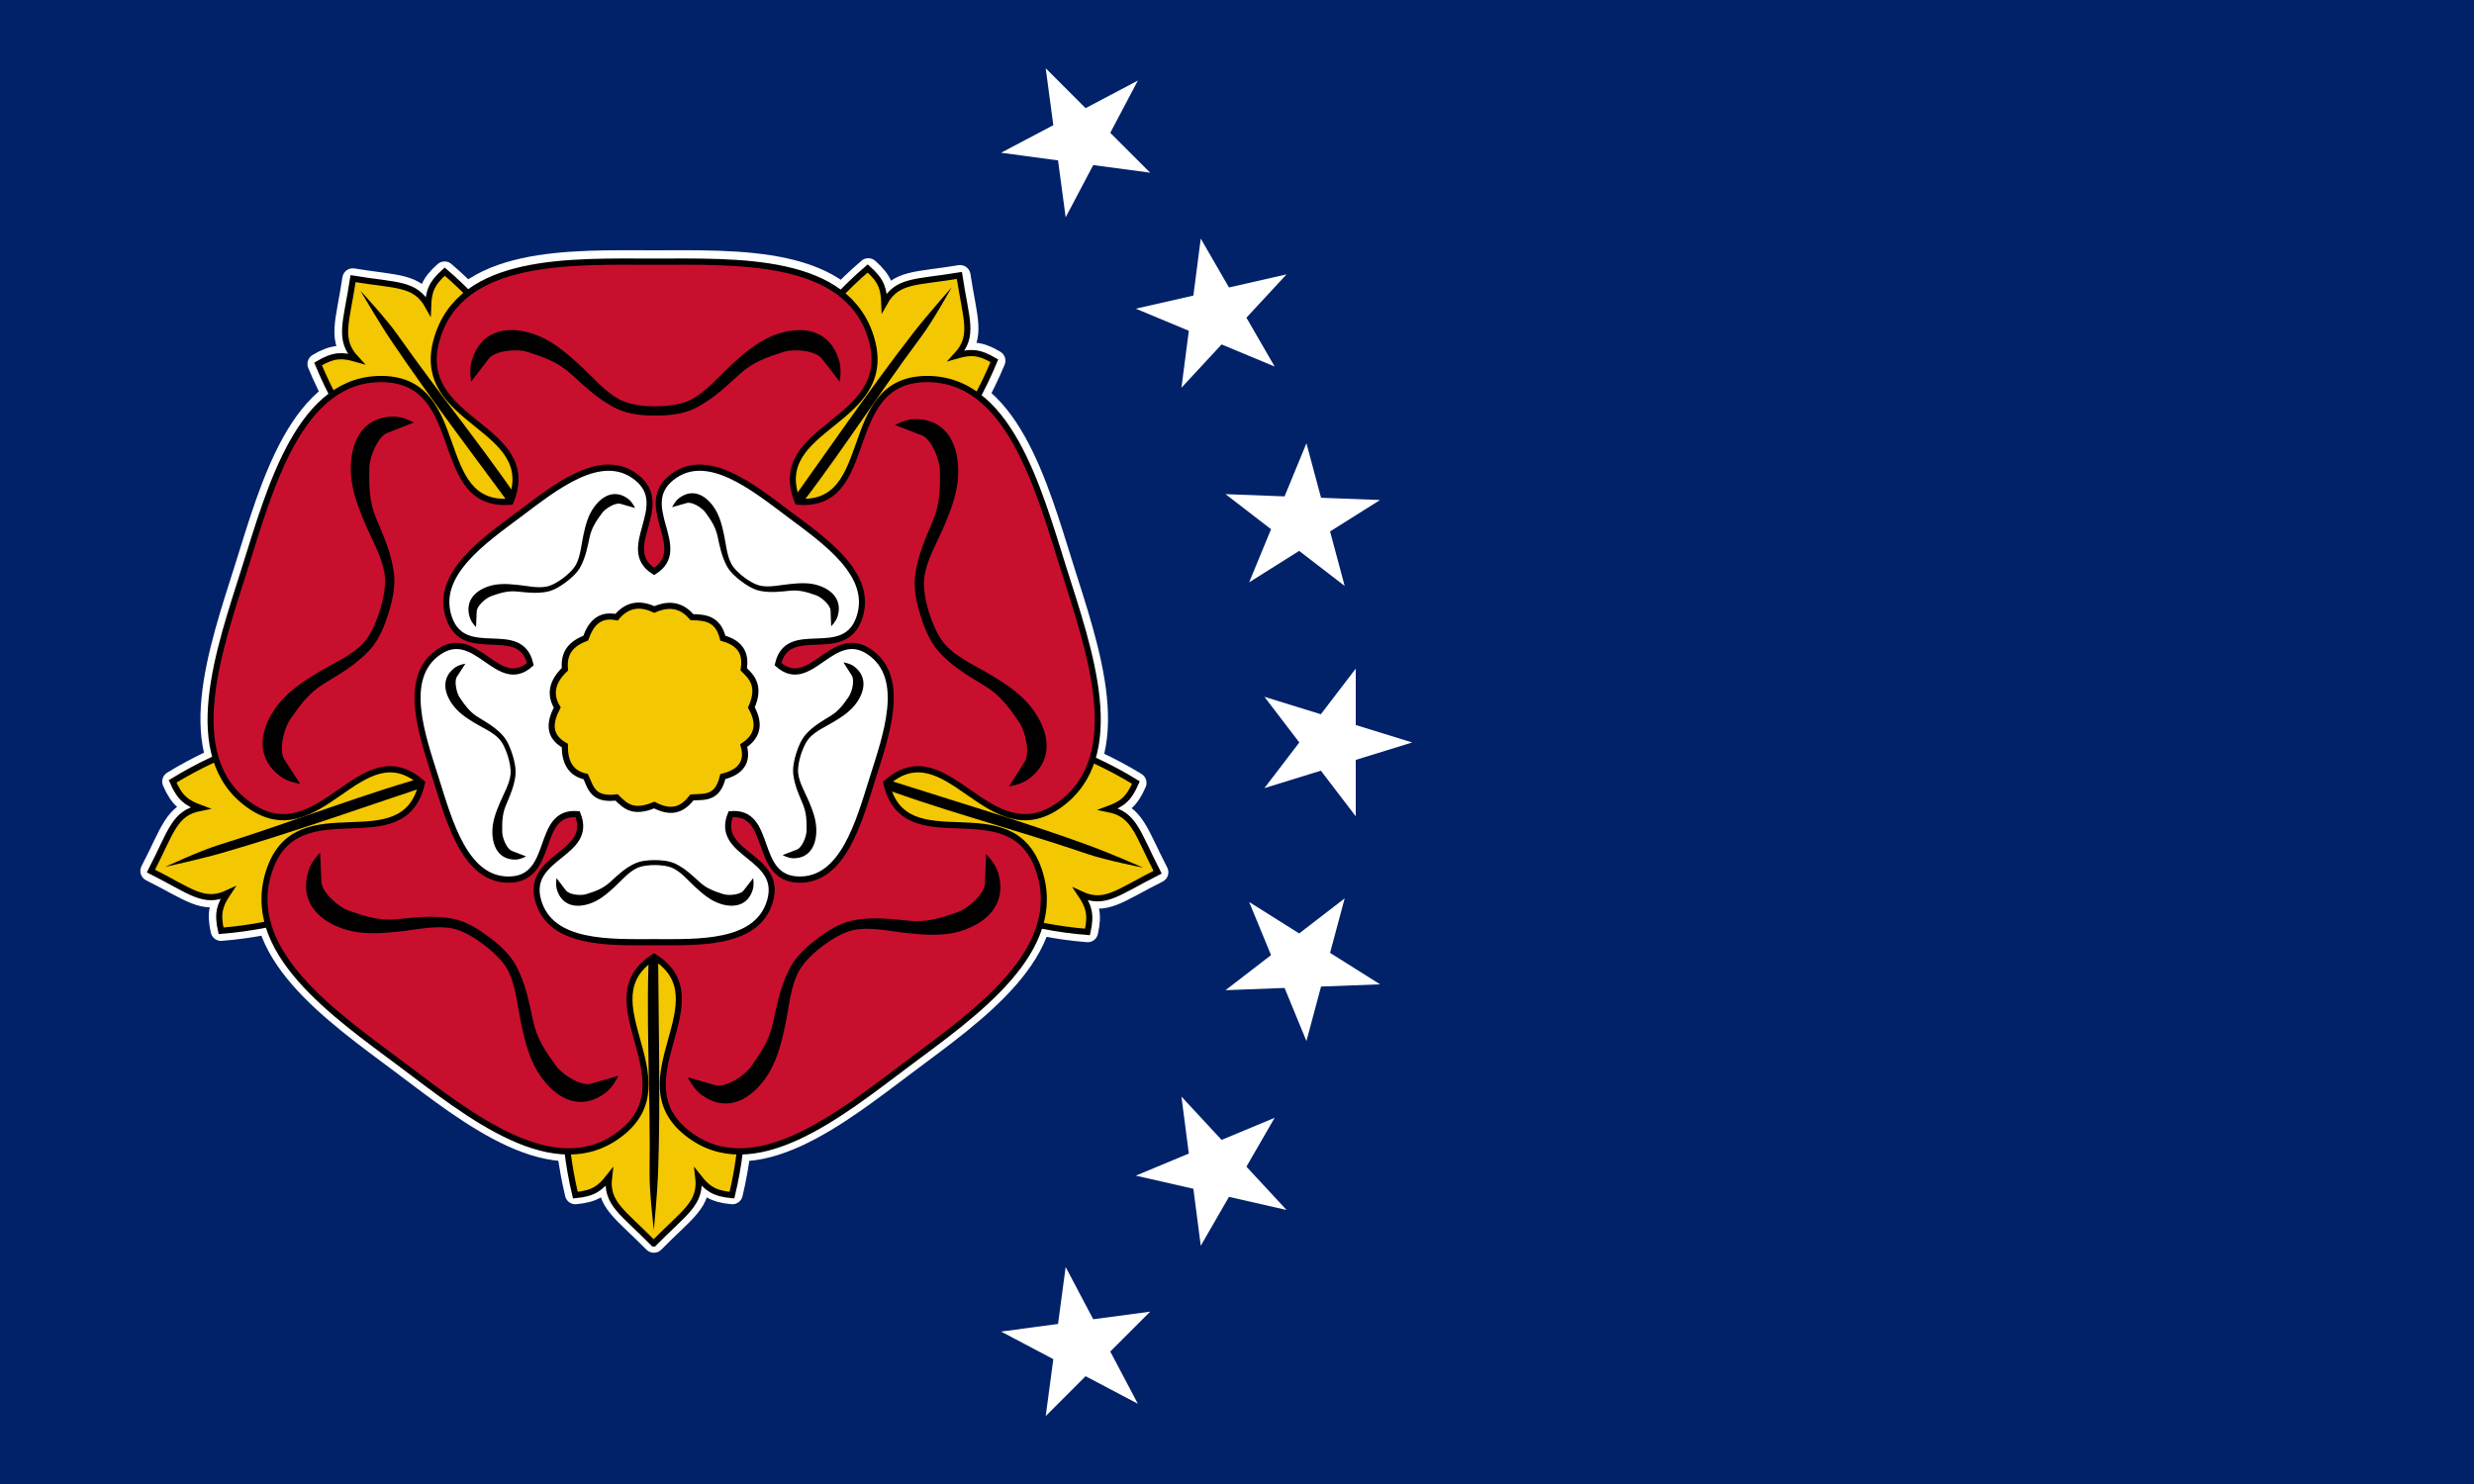 <svg width="3248" height="1949" xmlns="http://www.w3.org/2000/svg" xmlns:xlink="http://www.w3.org/1999/xlink" overflow="hidden"><rect width="100%" height="100%" fill="#808080" stroke="none"/><defs><clipPath id="clip0"><rect x="121" y="68" width="3248" height="1949"/></clipPath><clipPath id="clip1"><rect x="313" y="405" width="1333" height="1300"/></clipPath><clipPath id="clip2"><rect x="313" y="405" width="1333" height="1300"/></clipPath><clipPath id="clip3"><rect x="313" y="405" width="1333" height="1300"/></clipPath></defs><g clip-path="url(#clip0)" transform="translate(-121 -68)"><rect x="121" y="68" width="3248" height="1949" fill="#012169"/><path d="M117.591 0.36C10.379 72.896-22.086 257.727 14.573 410.682 38.838 408.409 47.435 401.351 58.887 386.771 54.679 421.798 76.492 432.545 117.591 474.36 158.698 432.545 180.512 421.798 176.303 386.771 187.755 401.351 196.352 408.409 220.617 410.682 257.277 257.727 224.811 72.896 117.591 0.36Z" stroke="#FFFFFF" stroke-width="27.5" stroke-linejoin="round" stroke-miterlimit="10" fill="#FFFFFF" fill-rule="evenodd" transform="matrix(-1 1.22465e-16 1.22465e-16 1 1097 1225)"/><path d="M7.276 0.359C7.276 0.359 1.713 30.205 1.676 45.307 1.452 150.664-1.767 254.605 1.676 352.447 2.557 377.475 7.276 427.36 7.276 427.36 7.276 427.36 13.236 377.483 12.877 352.447 11.361 247.143 18.552 142.858 12.877 45.307 12.004 30.235 7.276 0.359 7.276 0.359Z" stroke="#FFFFFF" stroke-width="27.5" stroke-linejoin="round" stroke-miterlimit="10" fill="#FFFFFF" fill-rule="evenodd" transform="matrix(-1 1.22465e-16 1.22465e-16 1 987 1254)"/><path d="M117.313-0.046C10.351 72.343-22.03 256.826 14.542 409.479 38.741 407.218 47.317 400.174 58.75 385.621 54.551 420.581 76.312 431.308 117.313 473.042 158.314 431.308 180.075 420.581 175.876 385.621 187.309 400.174 195.884 407.218 220.084 409.479 256.655 256.826 224.275 72.343 117.313-0.046Z" stroke="#FFFFFF" stroke-width="27.5" stroke-linejoin="round" stroke-miterlimit="10" fill="#FFFFFF" fill-rule="evenodd" transform="matrix(0.809 -0.588 -0.588 -0.809 767.402 885.785)"/><path d="M7.249 0.302C7.249 0.302 1.693 30.127 1.656 45.218 1.432 150.5-1.782 254.368 1.656 352.141 2.536 377.152 7.249 427.001 7.249 427.001 7.249 427.001 13.2 377.159 12.842 352.141 11.328 246.911 18.51 142.7 12.842 45.218 11.97 30.157 7.249 0.302 7.249 0.302Z" stroke="#FFFFFF" stroke-width="27.5" stroke-linejoin="round" stroke-miterlimit="10" fill="#FFFFFF" fill-rule="evenodd" transform="matrix(0.809 -0.588 -0.588 -0.809 839.474 798.148)"/><path d="M117.348-0.047C10.386 72.342-21.995 256.825 14.577 409.479 38.776 407.218 47.352 400.174 58.785 385.621 54.586 420.58 76.347 431.308 117.348 473.042 158.349 431.308 180.11 420.58 175.911 385.621 187.344 400.174 195.919 407.218 220.119 409.479 256.69 256.825 224.31 72.342 117.348-0.047Z" stroke="#FFFFFF" stroke-width="27.5" stroke-linejoin="round" stroke-miterlimit="10" fill="#FFFFFF" fill-rule="evenodd" transform="matrix(0.809 0.588 0.588 -0.809 1008.38 743.521)"/><path d="M7.285 0.302C7.285 0.302 1.729 30.126 1.692 45.218 1.468 150.5-1.746 254.367 1.692 352.141 2.572 377.151 7.285 427 7.285 427 7.285 427 13.236 377.159 12.878 352.141 11.364 246.911 18.546 142.7 12.878 45.218 12.005 30.156 7.285 0.302 7.285 0.302Z" stroke="#FFFFFF" stroke-width="27.5" stroke-linejoin="round" stroke-miterlimit="10" fill="#FFFFFF" fill-rule="evenodd" transform="matrix(0.809 0.588 0.588 -0.809 1113.98 784.973)"/><path d="M117.301-0.012C10.338 72.377-22.042 256.86 14.53 409.514 38.729 407.253 47.305 400.208 58.737 385.656 54.539 420.615 76.299 431.343 117.301 473.077 158.302 431.343 180.063 420.615 175.864 385.656 187.296 400.208 195.873 407.253 220.072 409.514 256.643 256.86 224.263 72.377 117.301-0.012Z" stroke="#FFFFFF" stroke-width="27.5" stroke-linejoin="round" stroke-miterlimit="10" fill="#FFFFFF" fill-rule="evenodd" transform="matrix(-0.309 -0.951 -0.951 0.309 805.161 1177.1)"/><path d="M7.237 0.337C7.237 0.337 1.681 30.161 1.644 45.253 1.42 150.535-1.794 254.402 1.644 352.176 2.524 377.187 7.237 427.035 7.237 427.035 7.237 427.035 13.188 377.194 12.83 352.176 11.316 246.946 18.498 142.735 12.83 45.253 11.957 30.192 7.237 0.337 7.237 0.337Z" stroke="#FFFFFF" stroke-width="27.5" stroke-linejoin="round" stroke-miterlimit="10" fill="#FFFFFF" fill-rule="evenodd" transform="matrix(-0.309 -0.951 -0.951 0.309 744.101 1081.48)"/><path d="M117.36-0.012C10.397 72.377-21.983 256.86 14.588 409.514 38.788 407.253 47.364 400.209 58.796 385.656 54.598 420.615 76.359 431.343 117.36 473.077 158.361 431.343 180.121 420.615 175.923 385.656 187.355 400.209 195.931 407.253 220.131 409.514 256.702 256.86 224.322 72.377 117.36-0.012Z" stroke="#FFFFFF" stroke-width="27.5" stroke-linejoin="round" stroke-miterlimit="10" fill="#FFFFFF" fill-rule="evenodd" transform="matrix(-0.309 0.951 0.951 0.309 1227.53 955.667)"/><path d="M7.297 0.337C7.297 0.337 1.741 30.162 1.703 45.253 1.48 150.535-1.734 254.403 1.703 352.176 2.583 377.187 7.297 427.036 7.297 427.036 7.297 427.036 13.248 377.194 12.89 352.176 11.376 246.946 18.557 142.735 12.89 45.253 12.017 30.192 7.297 0.337 7.297 0.337Z" stroke="#FFFFFF" stroke-width="27.5" stroke-linejoin="round" stroke-miterlimit="10" fill="#FFFFFF" fill-rule="evenodd" transform="matrix(-0.309 0.951 0.951 0.309 1220.73 1068.92)"/><path d="M1113.24 714.538C1203.8 650.522 1152.44 509.059 1119.09 403.098 1085.73 297.136 1046.71 151.527 936.987 154.677 824.575 157.907 875.43 324.63 770.37 315.724 729.696 215.349 899.041 213.746 867.28 102.408 836.279-6.265 690.043 0.43 582.096 0.43 474.141 0.43 327.913-6.265 296.912 102.408 265.15 213.746 434.495 215.349 393.822 315.724 288.754 324.622 339.617 157.907 227.199 154.677 117.479 151.527 78.461 297.136 45.106 403.098 11.744 509.059-39.614 650.522 50.95 714.538 143.734 780.117 197.531 614.389 277.466 685.327 253.203 791.208 115.29 689.764 77.574 799.11 40.761 905.841 162.882 989.134 250.214 1054.62 337.546 1120.1 452.043 1214.24 539.014 1145.12 628.119 1074.31 492.026 970.294 582.096 913.759 672.166 970.294 536.073 1074.31 625.178 1145.12 712.148 1214.24 826.638 1120.1 913.973 1054.62 1001.31 989.134 1123.43 905.841 1086.62 799.11 1048.9 689.764 910.989 791.208 886.725 685.327 966.654 614.389 1020.46 780.117 1113.24 714.538Z" stroke="#FFFFFF" stroke-width="27.5" stroke-linejoin="round" stroke-miterlimit="10" fill="#FFFFFF" fill-rule="evenodd" transform="matrix(-1 1.22465e-16 1.22465e-16 1 1562 410)"/><path d="M325.574 0.087C301.215-0.324 281.234 11.565 272.602 39.553 268.717 52.168 271.621 67.889 271.621 67.889L295.164 37.529C303.31 26.98 331.523 24.317 345.194 28.675 367.019 35.63 385.336 41.883 403.072 58.022 420.808 74.163 439.141 91.932 462.668 103.308 479.078 111.242 499.168 112.415 513.679 112.415 528.19 112.415 548.037 111.242 564.447 103.308 587.974 91.932 606.299 74.163 624.043 58.022 641.779 41.882 660.088 35.63 681.913 28.675 695.592 24.317 724.048 26.98 732.194 37.529L755.494 67.889C755.494 67.889 758.398 52.168 754.505 39.553 743 2.235 711.319-6.574 676.027 4.388 650.945 12.183 631.962 28.761 613.982 45.12 596.011 61.478 579.271 82.298 558.31 92.429 545.368 98.687 526.385 100.272 513.679 100.272 500.973 100.272 481.738 98.687 468.798 92.429 447.844 82.298 431.104 61.478 413.125 45.12 395.153 28.761 376.169 12.183 351.08 4.388 342.259 1.647 333.697 0.224 325.574 0.087ZM856.778 113.681C843.947 113.762 830.535 121.523 830.535 121.523L865.607 135.186C877.85 139.916 888.938 166.719 889.15 181.483 889.48 205.045 889.472 225.124 880.071 247.514 870.677 269.904 859.996 293.27 856.778 319.869 854.534 338.422 859.651 358.505 864.132 372.745 868.621 386.984 875.778 406.152 888.169 419.801 905.929 439.369 927.888 451.917 948.252 464.328 968.617 476.739 980.224 492.882 993.378 512.142 1001.63 524.213 1007.94 552.758 1000.74 564.003L979.887 596.135C979.887 596.135 995.214 594.241 1005.64 586.525 1036.49 563.695 1034.74 529.969 1013.73 498.735 998.792 476.529 977.964 462.992 957.325 450.412 936.693 437.831 912.074 427.873 896.261 410.441 886.49 399.677 879.341 381.413 875.417 368.951 871.485 356.487 867.027 337.284 868.793 322.652 871.658 298.963 885.509 276.025 895.036 253.333 904.564 230.64 913.997 206.988 913.424 179.965 912.631 141.958 894.738 113.441 856.778 113.681ZM172.793 116.97C134.825 116.73 116.932 145.248 116.14 183.253 115.575 210.278 124.757 233.929 134.284 256.622 143.811 279.313 157.906 302.251 160.77 325.941 162.544 340.572 158.079 359.522 154.147 371.986 150.223 384.45 142.83 402.713 133.06 413.477 117.246 430.909 92.879 441.118 72.239 453.707 51.599 466.287 30.528 479.815 15.585 502.022-5.423 533.255-7.166 566.99 23.685 589.812 34.106 597.527 49.433 599.43 49.433 599.43L28.832 567.047C21.62 555.794 27.946 527.248 36.186 515.178 49.347 495.918 60.71 480.034 81.068 467.615 101.433 455.204 123.391 442.664 141.151 423.088 153.542 409.441 160.943 390.273 165.432 376.034 169.913 361.794 175.03 341.712 172.793 323.158 169.575 296.558 158.887 273.193 149.493 250.802 140.091 228.413 139.84 208.334 140.17 184.772 140.382 170.009 151.471 143.205 163.713 138.474L199.029 124.812C199.029 124.812 185.624 117.05 172.793 116.97ZM953.652 686.46 951.933 725.165C951.352 738.637 929.92 757.84 916.375 762.608 894.754 770.21 876.398 776.29 852.854 773.991 829.303 771.692 804.308 768.421 778.787 773.489 760.988 777.019 744.178 788.215 732.437 797.015 720.697 805.815 705.142 818.841 696.384 835.211 683.836 858.689 679.221 884.012 674.065 907.822 668.917 931.639 657.6 947.912 643.906 966.767 635.328 978.587 610.89 993.645 598.287 990.051L562.234 979.672C562.234 979.672 568.583 994.09 578.918 1001.94 609.493 1025.15 640.241 1012.98 662.544 982.707 678.397 961.189 684.299 936.513 689.518 912.38 694.744 888.246 696.486 861.174 707.669 840.279 714.576 827.366 729.275 814.583 739.547 806.876 749.828 799.177 765.979 788.919 780.011 786.135 802.738 781.625 828.251 788.102 852.117 790.433 875.982 792.773 900.703 794.789 925.447 785.883 960.236 773.351 980.805 746.903 968.853 709.727 964.812 697.17 953.652 686.46 953.652 686.46ZM79.592 688.484C79.592 688.484 68.182 699.194 64.148 711.751 52.196 748.927 73.008 775.375 107.798 787.907 132.542 796.813 157.019 794.797 180.884 792.457 204.749 790.126 230.506 783.649 253.233 788.158 267.265 790.943 283.416 801.201 293.697 808.9 303.97 816.607 318.425 829.39 325.331 842.303 336.515 863.198 338.257 890.27 343.483 914.404 348.702 938.537 354.604 963.213 370.456 984.731 392.76 1015 423.508 1027.17 454.083 1003.96 464.419 996.114 471.011 981.695 471.011 981.695L434.707 992.074C422.111 995.669 397.673 980.611 389.095 968.791 375.4 949.936 364.327 933.663 359.179 909.846 354.023 886.036 349.165 860.713 336.609 837.235 327.858 820.865 312.304 807.839 300.564 799.039 288.823 790.239 272.005 779.043 254.207 775.513 228.693 770.445 203.941 773.715 180.39 776.015 156.846 778.314 138.247 772.234 116.626 764.632 103.081 759.864 81.649 740.661 81.068 727.189Z" stroke="#FFFFFF" stroke-width="27.5" stroke-linejoin="round" stroke-miterlimit="10" fill="#FFFFFF" fill-rule="evenodd" transform="matrix(-1 2.90888e-07 2.90888e-07 1 1495.26 501.356)"/><path d="M697.035 925.035C648.72 959.151 676.121 1034.54 693.918 1091.01 711.715 1147.48 732.53 1225.08 791.068 1223.4 851.041 1221.68 823.909 1132.83 879.959 1137.58 901.659 1191.07 811.313 1191.92 828.258 1251.26 844.797 1309.18 922.814 1305.61 980.404 1305.61 1038 1305.61 1116.01 1309.18 1132.55 1251.26 1149.5 1191.92 1059.15 1191.07 1080.85 1137.58 1136.9 1132.83 1109.77 1221.68 1169.74 1223.4 1228.28 1225.08 1249.1 1147.48 1266.89 1091.01 1284.69 1034.54 1312.09 959.151 1263.77 925.035 1214.27 890.086 1185.57 978.408 1142.93 940.603 1155.87 884.175 1229.45 938.238 1249.57 879.964 1269.21 823.083 1204.06 778.694 1157.47 743.792 1110.87 708.895 1049.79 658.728 1003.39 695.563 955.851 733.299 1028.46 788.734 980.404 818.863 932.352 788.734 1004.96 733.299 957.42 695.563 911.021 658.728 849.94 708.895 803.346 743.792 756.754 778.694 691.601 823.083 711.241 879.964 731.362 938.238 804.938 884.175 817.883 940.603 775.241 978.408 746.537 890.086 697.035 925.035Z" stroke="#FFFFFF" stroke-width="27.5" stroke-linejoin="round" stroke-miterlimit="10" fill="#FFFFFF" fill-rule="evenodd"/><path d="M1081.16 1257.35C1094.15 1257.57 1104.81 1251.23 1109.41 1236.31 1111.48 1229.58 1109.93 1221.19 1109.93 1221.19L1097.38 1237.39C1093.03 1243.01 1077.99 1244.43 1070.69 1242.11 1059.05 1238.4 1049.29 1235.06 1039.83 1226.46 1030.37 1217.85 1020.59 1208.37 1008.04 1202.3 999.29 1198.07 988.576 1197.45 980.837 1197.45 973.098 1197.45 962.512 1198.07 953.761 1202.3 941.212 1208.37 931.439 1217.85 921.976 1226.46 912.517 1235.06 902.752 1238.4 891.112 1242.11 883.817 1244.43 868.64 1243.01 864.295 1237.39L851.869 1221.19C851.869 1221.19 850.32 1229.58 852.396 1236.31 858.532 1256.21 875.429 1260.91 894.251 1255.06 907.628 1250.9 917.753 1242.06 927.341 1233.34 936.926 1224.61 945.854 1213.51 957.034 1208.11 963.936 1204.77 974.06 1203.92 980.837 1203.92 987.613 1203.92 997.871 1204.77 1004.77 1208.11 1015.95 1213.51 1024.88 1224.61 1034.47 1233.34 1044.05 1242.06 1054.17 1250.9 1067.56 1255.06 1072.26 1256.52 1076.83 1257.28 1081.16 1257.35ZM797.851 1196.77C804.694 1196.73 811.847 1192.59 811.847 1192.59L793.142 1185.3C786.613 1182.78 780.699 1168.48 780.586 1160.61 780.41 1148.04 780.414 1137.34 785.428 1125.39 790.438 1113.45 796.135 1100.99 797.851 1086.8 799.048 1076.91 796.319 1066.2 793.929 1058.6 791.535 1051.01 787.718 1040.79 781.109 1033.51 771.637 1023.07 759.926 1016.38 749.065 1009.76 738.203 1003.14 732.013 994.531 724.998 984.259 720.599 977.822 717.23 962.597 721.072 956.6L732.193 939.463C732.193 939.463 724.019 940.473 718.46 944.588 702.007 956.764 702.936 974.751 714.141 991.41 722.11 1003.25 733.219 1010.47 744.226 1017.18 755.23 1023.89 768.36 1029.2 776.793 1038.5 782.004 1044.24 785.818 1053.98 787.91 1060.63 790.007 1067.27 792.385 1077.52 791.443 1085.32 789.915 1097.95 782.528 1110.19 777.447 1122.29 772.365 1134.39 767.334 1147.01 767.64 1161.42 768.063 1181.69 777.605 1196.9 797.851 1196.77ZM1162.64 1195.02C1182.89 1195.15 1192.43 1179.94 1192.86 1159.67 1193.16 1145.25 1188.26 1132.64 1183.18 1120.54 1178.1 1108.43 1170.58 1096.2 1169.05 1083.57 1168.11 1075.76 1170.49 1065.66 1172.59 1059.01 1174.68 1052.36 1178.62 1042.62 1183.83 1036.88 1192.27 1027.58 1205.26 1022.14 1216.27 1015.42 1227.28 1008.71 1238.52 1001.5 1246.49 989.656 1257.69 972.999 1258.62 955.007 1242.17 942.835 1236.61 938.72 1228.43 937.706 1228.43 937.706L1239.42 954.977C1243.27 960.978 1239.89 976.202 1235.5 982.64 1228.48 992.912 1222.42 1001.38 1211.56 1008.01 1200.7 1014.63 1188.99 1021.31 1179.52 1031.75 1172.91 1039.03 1168.96 1049.26 1166.57 1056.85 1164.18 1064.44 1161.45 1075.16 1162.64 1085.05 1164.36 1099.24 1170.06 1111.7 1175.07 1123.64 1180.08 1135.58 1180.22 1146.29 1180.04 1158.86 1179.93 1166.73 1174.01 1181.03 1167.48 1183.55L1148.65 1190.83C1148.65 1190.83 1155.8 1194.97 1162.64 1195.02ZM746.185 891.29 747.102 870.647C747.411 863.462 758.842 853.221 766.066 850.677 777.597 846.623 787.387 843.381 799.944 844.607 812.504 845.833 825.835 847.577 839.446 844.874 848.939 842.992 857.904 837.021 864.166 832.327 870.427 827.634 878.723 820.687 883.394 811.956 890.087 799.435 892.548 785.929 895.298 773.23 898.043 760.528 904.079 751.849 911.383 741.793 915.957 735.489 928.991 727.458 935.713 729.375L954.941 734.91C954.941 734.91 951.555 727.221 946.043 723.037 929.736 710.658 913.337 717.147 901.442 733.291 892.987 744.768 889.84 757.928 887.056 770.799 884.269 783.671 883.34 798.109 877.375 809.253 873.692 816.14 865.853 822.958 860.374 827.068 854.891 831.174 846.277 836.645 838.793 838.13 826.672 840.535 813.065 837.081 800.337 835.837 787.609 834.59 774.425 833.514 761.228 838.264 742.674 844.948 731.703 859.054 738.078 878.881 740.233 885.578 746.185 891.29 746.185 891.29ZM1212.35 890.211C1212.35 890.211 1218.43 884.498 1220.59 877.802 1226.96 857.974 1215.86 843.869 1197.31 837.184 1184.11 832.435 1171.05 833.51 1158.33 834.758 1145.6 836.001 1131.86 839.456 1119.74 837.051 1112.26 835.566 1103.64 830.095 1098.16 825.989 1092.68 821.878 1084.97 815.061 1081.29 808.174 1075.32 797.03 1074.39 782.591 1071.61 769.72 1068.82 756.849 1065.68 743.688 1057.22 732.212 1045.33 716.068 1028.93 709.578 1012.62 721.957 1007.11 726.141 1003.59 733.831 1003.59 733.831L1022.96 728.296C1029.67 726.379 1042.71 734.409 1047.28 740.714 1054.59 750.769 1060.49 759.448 1063.24 772.151 1065.99 784.849 1068.58 798.355 1075.27 810.877 1079.94 819.607 1088.24 826.554 1094.5 831.248 1100.76 835.941 1109.73 841.913 1119.22 843.795 1132.83 846.498 1146.03 844.753 1158.59 843.528 1171.15 842.301 1181.07 845.544 1192.6 849.598 1199.82 852.141 1211.25 862.383 1211.56 869.568Z" stroke="#FFFFFF" stroke-width="27.5" stroke-linejoin="round" stroke-miterlimit="10" fill="#FFFFFF" fill-rule="evenodd"/><path d="M134.43 263.047C109.613 276.099 95.993 266.977 84.953 253.001 68.298 251.999 51.322 255.029 44.446 225.547 20.852 219.691 10.972 206.102 17.088 184.709 0.018 173.416-5.753 157.428 7.036 134.527-5.933 105.59 7.631 93.397 17.08 84.251 14.046 65.612 19.213 50.31 44.43 43.224 50.766 17.576 67.373 15.848 84.937 15.58 96.511 2.212 111.55-4.551 134.43 5.448 155.492-4.488 171.652 0.744 183.931 15.58 207.031 11.027 217.852 24.561 224.438 43.224 248.738 52.488 253.043 67.347 251.788 84.251 268.678 100.35 272.152 117.332 261.832 134.527 272.159 154.445 273.641 172.414 251.78 184.709 252.235 209.157 242.002 221.838 224.423 225.547 217.687 240.288 215.06 256.9 183.908 253.001 172.758 263.923 162.768 274.837 134.43 263.047Z" stroke="#FFFFFF" stroke-width="27.5" stroke-linejoin="round" stroke-miterlimit="10" fill="#FFFFFF" fill-rule="evenodd" transform="matrix(-1 1.22465e-16 1.22465e-16 1 1115 860)"/><g clip-path="url(#clip1)"><g clip-path="url(#clip2)"><g clip-path="url(#clip3)"><path d="M-1030.71-6189.26C-1137.69-6117.13-1170.09-5933.31-1133.51-5781.2-1109.3-5783.46-1100.72-5790.48-1089.29-5804.98-1093.49-5770.15-1071.72-5759.45-1030.71-5717.87-989.697-5759.45-967.934-5770.15-972.133-5804.98-960.702-5790.48-952.123-5783.46-927.915-5781.2-891.334-5933.31-923.728-6117.13-1030.71-6189.26Z" stroke="#000000" stroke-width="8.024" fill="#F3C702" transform="matrix(-1 0 0 1.003 -51.55 7436.03)"/><path d="M-1030.94-6160.82C-1030.94-6160.82-1036.51-6131.1-1036.54-6116.07-1036.77-6011.17-1039.98-5907.67-1036.54-5810.25-1035.66-5785.33-1030.94-5735.66-1030.94-5735.66-1030.94-5735.66-1024.99-5785.32-1025.35-5810.25-1026.86-5915.1-1019.68-6018.94-1025.35-6116.07-1026.22-6131.08-1030.94-6160.82-1030.94-6160.82Z" transform="matrix(-1 0 0 1.003 -51.55 7436.03)"/><path d="M-1440.38 1028.01C-1547.49 1100.23-1579.93 1284.27-1543.3 1436.56-1519.06 1434.3-1510.47 1427.27-1499.03 1412.75-1503.23 1447.63-1481.45 1458.33-1440.38 1499.96-1399.32 1458.33-1377.53 1447.63-1381.74 1412.75-1370.29 1427.27-1361.7 1434.3-1337.47 1436.56-1300.84 1284.27-1333.27 1100.23-1440.38 1028.01Z" stroke="#000000" stroke-width="8.034" fill="#F3C702" transform="matrix(0.808 -0.589 -0.587 -0.811 2628.84 801.994)"/><path d="M-1032.85-6171.86C-1032.85-6171.86-1038.42-6142.11-1038.45-6127.05-1038.68-6022.03-1041.89-5918.41-1038.45-5820.87-1037.57-5795.92-1032.85-5746.19-1032.85-5746.19-1032.85-5746.19-1026.89-5795.91-1027.25-5820.87-1028.76-5925.85-1021.57-6029.81-1027.25-6127.05-1028.12-6142.08-1032.85-6171.86-1032.85-6171.86Z" transform="matrix(0.808 -0.589 -0.587 -0.811 -1944.34 -4818.76)"/><path d="M-1440.38 1028.01C-1547.49 1100.23-1579.93 1284.27-1543.3 1436.56-1519.06 1434.3-1510.47 1427.27-1499.03 1412.75-1503.23 1447.63-1481.45 1458.33-1440.38 1499.96-1399.32 1458.33-1377.53 1447.63-1381.74 1412.75-1370.29 1427.27-1361.7 1434.3-1337.47 1436.56-1300.84 1284.27-1333.27 1100.23-1440.38 1028.01Z" stroke="#010100" stroke-width="8.034" fill="#F3C702" transform="matrix(0.808 0.589 0.587 -0.811 1663.87 2494.59)"/><path d="M-1032.85-6171.86C-1032.85-6171.86-1038.42-6142.11-1038.45-6127.05-1038.68-6022.03-1041.89-5918.41-1038.45-5820.87-1037.57-5795.92-1032.85-5746.19-1032.85-5746.19-1032.85-5746.19-1026.89-5795.91-1027.25-5820.87-1028.76-5925.85-1021.57-6029.81-1027.25-6127.05-1028.12-6142.08-1032.85-6171.86-1032.85-6171.86Z" transform="matrix(0.808 0.589 0.587 -0.811 5578.04 -3606.6)"/><path d="M-1439.14 1027.13C-1546.16 1099.28-1578.57 1283.16-1541.97 1435.32-1517.76 1433.06-1509.18 1426.04-1497.74 1411.54-1501.94 1446.38-1480.17 1457.08-1439.14 1498.67-1398.12 1457.08-1376.35 1446.38-1380.55 1411.54-1369.11 1426.04-1360.53 1433.06-1336.31 1435.32-1299.72 1283.16-1332.13 1099.28-1439.14 1027.13Z" stroke="#010100" stroke-width="8.027" fill="#F3C702" transform="matrix(-0.309 -0.954 -0.951 0.31 1299.71 -625.672)"/><path d="M-1031.96-6166.55C-1031.96-6166.55-1037.52-6136.82-1037.56-6121.78-1037.78-6016.85-1040.99-5913.32-1037.56-5815.86-1036.68-5790.93-1031.96-5741.24-1031.96-5741.24-1031.96-5741.24-1026-5790.92-1026.36-5815.86-1027.88-5920.75-1020.69-6024.62-1026.36-6121.78-1027.24-6136.8-1031.96-6166.55-1031.96-6166.55Z" transform="matrix(-0.309 -0.954 -0.951 0.31 -5440.84 2001.7)"/><path d="M-1439.14 1027.13C-1546.16 1099.28-1578.57 1283.16-1541.97 1435.32-1517.76 1433.06-1509.18 1426.04-1497.74 1411.54-1501.94 1446.38-1480.17 1457.08-1439.14 1498.67-1398.12 1457.08-1376.35 1446.38-1380.55 1411.54-1369.11 1426.04-1360.53 1433.06-1336.31 1435.32-1299.72 1283.16-1332.13 1099.28-1439.14 1027.13Z" stroke="#010100" stroke-width="8.027" fill="#F3C702" transform="matrix(-0.309 0.954 0.951 0.31 -229.185 2121.74)"/><path d="M-1031.96-6166.55C-1031.96-6166.55-1037.52-6136.82-1037.56-6121.78-1037.78-6016.85-1040.99-5913.32-1037.56-5815.86-1036.68-5790.93-1031.96-5741.24-1031.96-5741.24-1031.96-5741.24-1026-5790.92-1026.36-5815.86-1027.88-5920.75-1020.69-6024.62-1026.36-6121.78-1027.24-6136.8-1031.96-6166.55-1031.96-6166.55Z" transform="matrix(-0.309 0.954 0.951 0.31 6763.08 3971.75)"/><path d="M-554.288-6610.06C-463.665-6672.12-515.061-6809.28-548.44-6912.02-581.821-7014.75-620.862-7155.93-730.657-7152.87-843.146-7149.74-792.253-6988.1-897.386-6996.73-938.083-7094.05-768.628-7095.6-800.41-7203.55-831.431-7308.91-977.761-7302.42-1085.78-7302.42-1193.8-7302.42-1340.13-7308.91-1371.15-7203.55-1402.93-7095.6-1233.48-7094.05-1274.18-6996.73-1379.31-6988.1-1328.42-7149.74-1440.91-7152.87-1550.7-7155.93-1589.74-7014.75-1623.12-6912.02-1656.5-6809.28-1707.9-6672.12-1617.28-6610.06-1524.43-6546.48-1470.59-6707.16-1390.61-6638.38-1414.89-6535.73-1552.89-6634.08-1590.63-6528.06-1627.47-6424.58-1505.27-6343.83-1417.88-6280.34-1330.49-6216.84-1215.92-6125.58-1128.89-6192.59-1039.73-6261.24-1175.91-6362.1-1085.78-6416.91-995.654-6362.1-1131.84-6261.24-1042.67-6192.59-955.643-6125.58-841.077-6216.84-753.686-6280.34-666.296-6343.83-544.095-6424.58-580.931-6528.06-618.671-6634.08-756.672-6535.73-780.952-6638.38-700.97-6707.16-647.134-6546.48-554.288-6610.06Z" stroke="#000000" stroke-width="7.915" fill="#C8102E" transform="matrix(-1 0 0 1.031 -105.963 7940.41)"/><path d="M-1704.09 383.892C-1728.45 383.493-1748.44 395.02-1757.07 422.158-1760.96 434.389-1758.05 449.632-1758.05 449.632L-1734.5 420.196C-1726.36 409.967-1698.14 407.384-1684.46 411.61-1662.63 418.354-1644.31 424.416-1626.57 440.065-1608.83 455.714-1590.5 472.944-1566.96 483.973-1550.55 491.666-1530.46 492.804-1515.94 492.804-1501.43 492.804-1481.58 491.666-1465.17 483.973-1441.63 472.944-1423.3 455.715-1405.56 440.065-1387.82 424.415-1369.5 418.354-1347.67 411.61-1333.99 407.384-1305.53 409.967-1297.38 420.196L-1274.08 449.632C-1274.08 449.632-1271.17 434.389-1275.06 422.158-1286.57 385.974-1318.26 377.433-1353.56 388.062-1378.65 395.62-1397.64 411.694-1415.62 427.555-1433.6 443.415-1450.34 463.603-1471.3 473.426-1484.24 479.492-1503.24 481.029-1515.94 481.03-1528.65 481.03-1547.89 479.492-1560.83 473.426-1581.79 463.603-1598.53 443.416-1616.52 427.555-1634.5 411.694-1653.48 395.62-1678.58 388.062-1687.4 385.405-1695.96 384.025-1704.09 383.892ZM-1172.77 494.031C-1185.61 494.109-1199.02 501.635-1199.02 501.635L-1163.94 514.881C-1151.69 519.468-1140.6 545.456-1140.39 559.77-1140.06 582.616-1140.07 602.084-1149.47 623.793-1158.87 645.502-1169.55 668.158-1172.77 693.949-1175.01 711.937-1169.9 731.41-1165.41 745.216-1160.93 759.022-1153.76 777.607-1141.37 790.841-1123.61 809.816-1101.64 821.977-1081.27 834.014-1060.91 846.051-1049.3 861.697-1036.14 880.375-1027.89 892.078-1021.57 919.752-1028.78 930.661L-1049.63 961.814C-1049.63 961.814-1034.3 959.974-1023.87 952.493-993.019 930.362-994.765 897.656-1015.78 867.374-1030.72 845.844-1051.56 832.722-1072.2 820.522-1092.84 808.323-1117.46 798.664-1133.28 781.765-1143.05 771.329-1150.2 753.621-1154.13 741.536-1158.05 729.452-1162.52 710.833-1160.75 696.647-1157.89 673.678-1144.03 651.437-1134.5 629.435-1124.98 607.433-1115.54 584.501-1116.11 558.299-1116.9 521.448-1134.8 493.799-1172.77 494.031ZM-1856.91 497.219C-1894.88 496.987-1912.77 524.637-1913.57 561.488-1914.14 587.689-1904.95 610.622-1895.42 632.624-1885.89 654.626-1871.79 676.866-1868.93 699.836-1867.16 714.022-1871.62 732.396-1875.55 744.48-1879.48 756.564-1886.88 774.272-1896.65 784.709-1912.46 801.607-1936.84 811.512-1957.48 823.711-1978.12 835.911-1999.2 849.033-2014.14 870.563-2035.16 900.845-2036.9 933.551-2006.05 955.682-1995.62 963.162-1980.29 965.003-1980.29 965.003L-2000.9 933.605C-2008.11 922.696-2001.78 895.021-1993.54 883.319-1980.38 864.641-1969.01 849.24-1948.65 837.203-1928.28 825.166-1906.31 813.005-1888.55 794.03-1876.16 780.796-1868.75 762.211-1864.27 748.405-1859.78 734.598-1854.66 715.126-1856.91 697.137-1860.12 671.347-1870.81 648.691-1880.21 626.982-1889.61 605.273-1889.86 585.805-1889.53 562.959-1889.32 548.645-1878.23 522.657-1865.98 518.07L-1830.66 504.824C-1830.66 504.824-1844.07 497.297-1856.91 497.219ZM-1075.88 1049.39-1077.59 1086.92C-1078.17 1099.98-1099.61 1118.6-1113.16 1123.22-1134.79 1130.6-1153.14 1136.49-1176.7 1134.26-1200.25 1132.03-1225.25 1128.86-1250.78 1133.77-1268.58 1137.19-1285.39 1148.05-1297.14 1156.58-1308.88 1165.11-1324.44 1177.75-1333.2 1193.62-1345.75 1216.38-1350.36 1240.93-1355.52 1264.02-1360.67 1287.11-1371.99 1302.89-1385.69 1321.18-1394.27 1332.63-1418.71 1347.23-1431.31 1343.74L-1467.37 1333.69C-1467.37 1333.69-1461.03 1347.67-1450.69 1355.27-1420.11 1377.78-1389.35 1365.97-1367.05 1336.63-1351.19 1315.77-1345.29 1291.84-1340.06 1268.44-1334.84 1245.04-1333.1 1218.79-1321.91 1198.53-1315.01 1186.01-1300.3 1173.62-1290.02 1166.15-1279.74 1158.68-1263.59 1148.73-1249.55 1146.03-1226.82 1141.66-1201.3 1147.94-1177.43 1150.2-1153.56 1152.47-1128.83 1154.42-1104.09 1145.79-1069.29 1133.64-1048.72 1107.99-1060.67 1071.95-1064.71 1059.77-1075.88 1049.39-1075.88 1049.39ZM-1950.12 1051.35C-1950.12 1051.35-1961.53 1061.73-1965.57 1073.92-1977.53 1109.96-1956.71 1135.6-1921.91 1147.75-1897.17 1156.39-1872.68 1154.43-1848.81 1152.17-1824.94 1149.9-1799.18 1143.62-1776.45 1148-1762.41 1150.7-1746.26 1160.64-1735.98 1168.11-1725.7 1175.58-1711.24 1187.97-1704.33 1200.49-1693.15 1220.76-1691.4 1247-1686.18 1270.4-1680.96 1293.8-1675.06 1317.73-1659.2 1338.59-1636.89 1367.94-1606.13 1379.74-1575.55 1357.23-1565.21 1349.63-1558.62 1335.65-1558.62 1335.65L-1594.93 1345.71C-1607.53 1349.19-1631.97 1334.6-1640.55 1323.14-1654.25 1304.85-1665.33 1289.07-1670.48 1265.98-1675.64 1242.9-1680.49 1218.34-1693.05 1195.58-1701.81 1179.71-1717.36 1167.08-1729.11 1158.54-1740.85 1150.01-1757.67 1139.16-1775.47 1135.73-1800.99 1130.82-1825.75 1133.99-1849.3 1136.22-1872.85 1138.45-1891.46 1132.56-1913.08 1125.18-1926.63 1120.56-1948.07 1101.94-1948.65 1088.88Z" fill="#020101" transform="matrix(-1 8.68441e-10 8.42167e-10 1.031 -534.567 105.696)"/><path d="M-295.62-3525.37C-247.288-3558.47-274.699-3631.62-292.501-3686.41-310.305-3741.2-331.126-3816.49-389.684-3814.86-449.678-3813.19-422.535-3726.99-478.606-3731.59-500.311-3783.49-409.935-3784.32-426.885-3841.89-443.43-3898.09-521.472-3894.62-579.083-3894.62-636.694-3894.62-714.737-3898.09-731.281-3841.89-748.232-3784.32-657.856-3783.49-679.561-3731.59-735.632-3726.99-708.489-3813.19-768.483-3814.86-827.041-3816.49-847.862-3741.2-865.666-3686.41-883.468-3631.62-910.879-3558.47-862.547-3525.37-813.029-3491.45-784.316-3577.15-741.659-3540.47-754.608-3485.72-828.209-3538.17-848.337-3481.63-867.983-3426.45-802.809-3383.38-756.201-3349.51-709.592-3315.65-648.491-3266.98-602.075-3302.71-554.521-3339.33-627.151-3393.12-579.083-3422.35-531.015-3393.12-603.646-3339.33-556.091-3302.71-509.676-3266.98-448.574-3315.65-401.966-3349.51-355.358-3383.38-290.184-3426.45-309.83-3481.63-329.958-3538.17-403.559-3485.72-416.508-3540.47-373.851-3577.15-345.138-3491.45-295.62-3525.37Z" stroke="#000000" stroke-width="7.915" fill="#FFFFFF" transform="matrix(-1 0 0 -1.031 400.735 -2710.04)"/><path d="M-908.846 204.742C-921.842 204.529-932.499 210.677-937.104 225.151-939.18 231.674-937.628 239.804-937.628 239.804L-925.069 224.104C-920.723 218.649-905.675 217.272-898.38 219.526-886.737 223.122-876.967 226.355-867.505 234.701-858.043 243.048-848.266 252.237-835.715 258.119-826.96 262.222-816.245 262.829-808.503 262.829-800.76 262.829-790.177 262.222-781.422 258.119-768.87 252.237-759.093 243.048-749.631 234.701-740.169 226.355-730.399 223.122-718.756 219.526-711.462 217.272-696.282 218.649-691.937 224.104L-679.509 239.804C-679.509 239.804-677.956 231.674-680.032 225.151-686.172 205.853-703.073 201.298-721.896 206.966-735.28 210.997-745.405 219.57-754.995 228.029-764.585 236.488-773.514 247.255-784.693 252.494-791.597 255.729-801.726 256.549-808.503 256.549-815.279 256.549-825.54 255.729-832.444 252.494-843.622 247.255-852.552 236.488-862.141 228.029-871.731 219.57-881.857 210.997-895.24 206.966-899.946 205.549-904.514 204.813-908.846 204.742ZM-625.478 263.483C-632.323 263.525-639.476 267.539-639.476 267.539L-620.768 274.603C-614.237 277.05-608.319 290.91-608.209 298.544-608.032 310.729-608.035 321.112-613.049 332.69-618.063 344.268-623.762 356.351-625.478 370.106-626.674 379.7-623.945 390.085-621.553 397.448-619.16 404.812-615.339 414.724-608.732 421.782-599.259 431.902-587.542 438.388-576.68 444.807-565.818 451.227-559.626 459.572-552.608 469.533-548.21 475.775-544.837 490.534-548.683 496.353L-559.803 512.968C-559.803 512.968-551.629 511.986-546.066 507.996-529.61 496.193-530.541 478.75-541.749 462.6-549.719 451.117-560.831 444.118-571.839 437.612-582.848 431.106-595.978 425.954-604.415 416.941-609.625 411.375-613.441 401.931-615.535 395.486-617.629 389.041-620.011 379.111-619.067 371.545-617.539 359.295-610.151 347.433-605.069 335.699-599.987 323.964-594.955 311.734-595.257 297.759-595.682 278.106-605.226 263.359-625.478 263.483ZM-990.351 265.184C-1010.6 265.06-1020.15 279.807-1020.57 299.46-1020.87 313.434-1015.97 325.665-1010.89 337.399-1005.81 349.134-998.289 360.995-996.761 373.246-995.817 380.812-998.199 390.611-1000.29 397.056-1002.39 403.501-1006.33 412.945-1011.54 418.511-1019.98 427.524-1032.98 432.806-1043.99 439.313-1055 445.819-1066.24 452.817-1074.21 464.3-1085.42 480.45-1086.35 497.894-1069.89 509.697-1064.33 513.686-1056.16 514.668-1056.16 514.668L-1067.15 497.923C-1070.99 492.104-1067.62 477.345-1063.22 471.103-1056.2 461.142-1050.14 452.928-1039.28 446.508-1028.42 440.088-1016.7 433.602-1007.23 423.483-1000.62 416.425-996.668 406.512-994.275 399.149-991.883 391.786-989.154 381.401-990.351 371.807-992.066 358.052-997.765 345.969-1002.78 334.39-1007.79 322.812-1007.93 312.429-1007.75 300.245-1007.64 292.611-1001.72 278.751-995.191 276.304L-976.352 269.239C-976.352 269.239-983.505 265.225-990.351 265.184ZM-573.802 559.672-574.717 579.689C-575.026 586.656-586.461 596.587-593.687 599.051-605.22 602.985-615.01 606.128-627.571 604.938-640.132 603.747-653.468 602.058-667.08 604.676-676.574 606.503-685.543 612.292-691.806 616.843-698.07 621.394-706.367 628.133-711.038 636.598-717.735 648.734-720.194 661.831-722.943 674.145-725.692 686.459-731.729 694.874-739.034 704.627-743.611 710.739-756.646 718.523-763.368 716.663L-782.599 711.299C-782.599 711.299-779.217 718.755-773.703 722.812-757.392 734.815-740.988 728.519-729.092 712.869-720.633 701.741-717.487 688.98-714.701 676.5-711.915 664.019-710.984 650.023-705.02 639.214-701.336 632.539-693.495 625.929-688.012 621.945-682.53 617.962-673.914 612.658-666.426 611.218-654.303 608.885-640.694 612.235-627.963 613.442-615.233 614.649-602.044 615.693-588.846 611.087-570.286 604.609-559.315 590.93-565.69 571.708-567.846 565.211-573.802 559.672-573.802 559.672ZM-1040.06 560.719C-1040.06 560.719-1046.15 566.258-1048.31 572.755-1054.68 591.977-1043.58 605.656-1025.02 612.133-1011.82 616.739-998.764 615.695-986.033 614.488-973.303 613.281-959.563 609.932-947.44 612.264-939.952 613.705-931.336 619.009-925.853 622.992-920.371 626.975-912.661 633.585-908.977 640.261-903.013 651.07-902.082 665.066-899.296 677.546-896.51 690.027-893.363 702.788-884.905 713.916-873.009 729.566-856.604 735.862-840.293 723.859-834.78 719.801-831.266 712.346-831.266 712.346L-850.629 717.71C-857.351 719.569-870.386 711.785-874.962 705.674-882.268 695.921-888.174 687.505-890.923 675.191-893.672 662.877-896.262 649.781-902.959 637.644-907.63 629.179-915.927 622.441-922.19 617.89-928.454 613.339-937.422 607.549-946.916 605.723-960.529 603.104-973.734 604.794-986.295 605.985-998.856 607.175-1008.78 604.031-1020.31 600.097-1027.54 597.633-1038.97 587.703-1039.28 580.735Z" transform="matrix(-1 -8.68441e-10 8.42167e-10 -1.031 172.147 1468.48)"/><path d="M-1084.68-6619.41C-1109.51-6606.44-1123.14-6615.51-1134.18-6629.4-1150.84-6630.4-1167.82-6627.38-1174.7-6656.68-1198.3-6662.51-1208.18-6676.01-1202.07-6697.27-1219.14-6708.5-1224.91-6724.39-1212.12-6747.16-1225.09-6775.92-1211.53-6788.03-1202.08-6797.13-1205.11-6815.65-1199.94-6830.86-1174.71-6837.91-1168.38-6863.4-1151.76-6865.11-1134.2-6865.38-1122.62-6878.67-1107.58-6885.39-1084.68-6875.45-1063.62-6885.32-1047.46-6880.12-1035.17-6865.38-1012.07-6869.91-1001.24-6856.45-994.653-6837.91-970.348-6828.69-966.036-6813.93-967.291-6797.13-950.395-6781.12-946.926-6764.25-957.246-6747.16-946.914-6727.36-945.437-6709.5-967.298-6697.27-966.849-6672.98-977.085-6660.37-994.671-6656.68-1001.41-6642.04-1004.03-6625.53-1035.19-6629.4-1046.35-6618.55-1056.34-6607.7-1084.68-6619.41Z" stroke="#000000" stroke-width="8.024" fill="#F3C702" transform="matrix(-1 0 0 1.003 -104.704 7764.47)"/></g></g></g><path d="M1900.9 946 1900.9 1020.1 1975 1043 1900.9 1065.9 1900.9 1140 1855.1 1080.05 1781 1102.95 1826.8 1043 1781 983.051 1855.1 1005.95Z" fill="#FFFFFF" fill-rule="evenodd"/><path d="M1886.37 1247.75 1867.19 1319.32 1932.84 1360.62 1855.34 1363.56 1836.16 1435.14 1807.44 1365.38 1729.93 1368.32 1789.69 1322.26 1760.96 1252.5 1826.62 1293.8Z" fill="#FFFFFF" fill-rule="evenodd"/><path d="M1794.42 1535.9 1757.37 1600.07 1810.09 1656.95 1734.47 1639.73 1697.42 1703.91 1687.73 1629.09 1612.11 1611.87 1681.75 1582.85 1672.06 1508.04 1724.78 1564.92Z" fill="#FFFFFF" fill-rule="evenodd"/><path d="M1493.85 157.618 1546.24 210.017 1614.83 173.81 1578.63 242.4 1631.03 294.798 1556.25 284.79 1520.05 353.381 1510.04 278.606 1435.26 268.599 1503.85 232.393Z" fill="#FFFFFF" fill-rule="evenodd"/><path d="M1697.42 381.323 1734.47 445.498 1810.09 428.277 1757.37 485.159 1794.42 549.333 1724.78 520.314 1672.06 577.196 1681.75 502.379 1612.11 473.36 1687.73 456.14Z" fill="#FFFFFF" fill-rule="evenodd"/><path d="M1836.16 650.095 1855.34 721.672 1932.84 724.611 1867.19 765.908 1886.37 837.485 1826.62 791.431 1760.96 832.729 1789.69 762.969 1729.93 716.915 1807.44 719.855Z" fill="#FFFFFF" fill-rule="evenodd"/><path d="M1631.03 1790.43 1578.63 1842.83 1614.83 1911.42 1546.24 1875.22 1493.85 1927.61 1503.85 1852.84 1435.26 1816.63 1510.04 1806.63 1520.05 1731.85 1556.25 1800.44Z" fill="#FFFFFF" fill-rule="evenodd"/></g></svg>